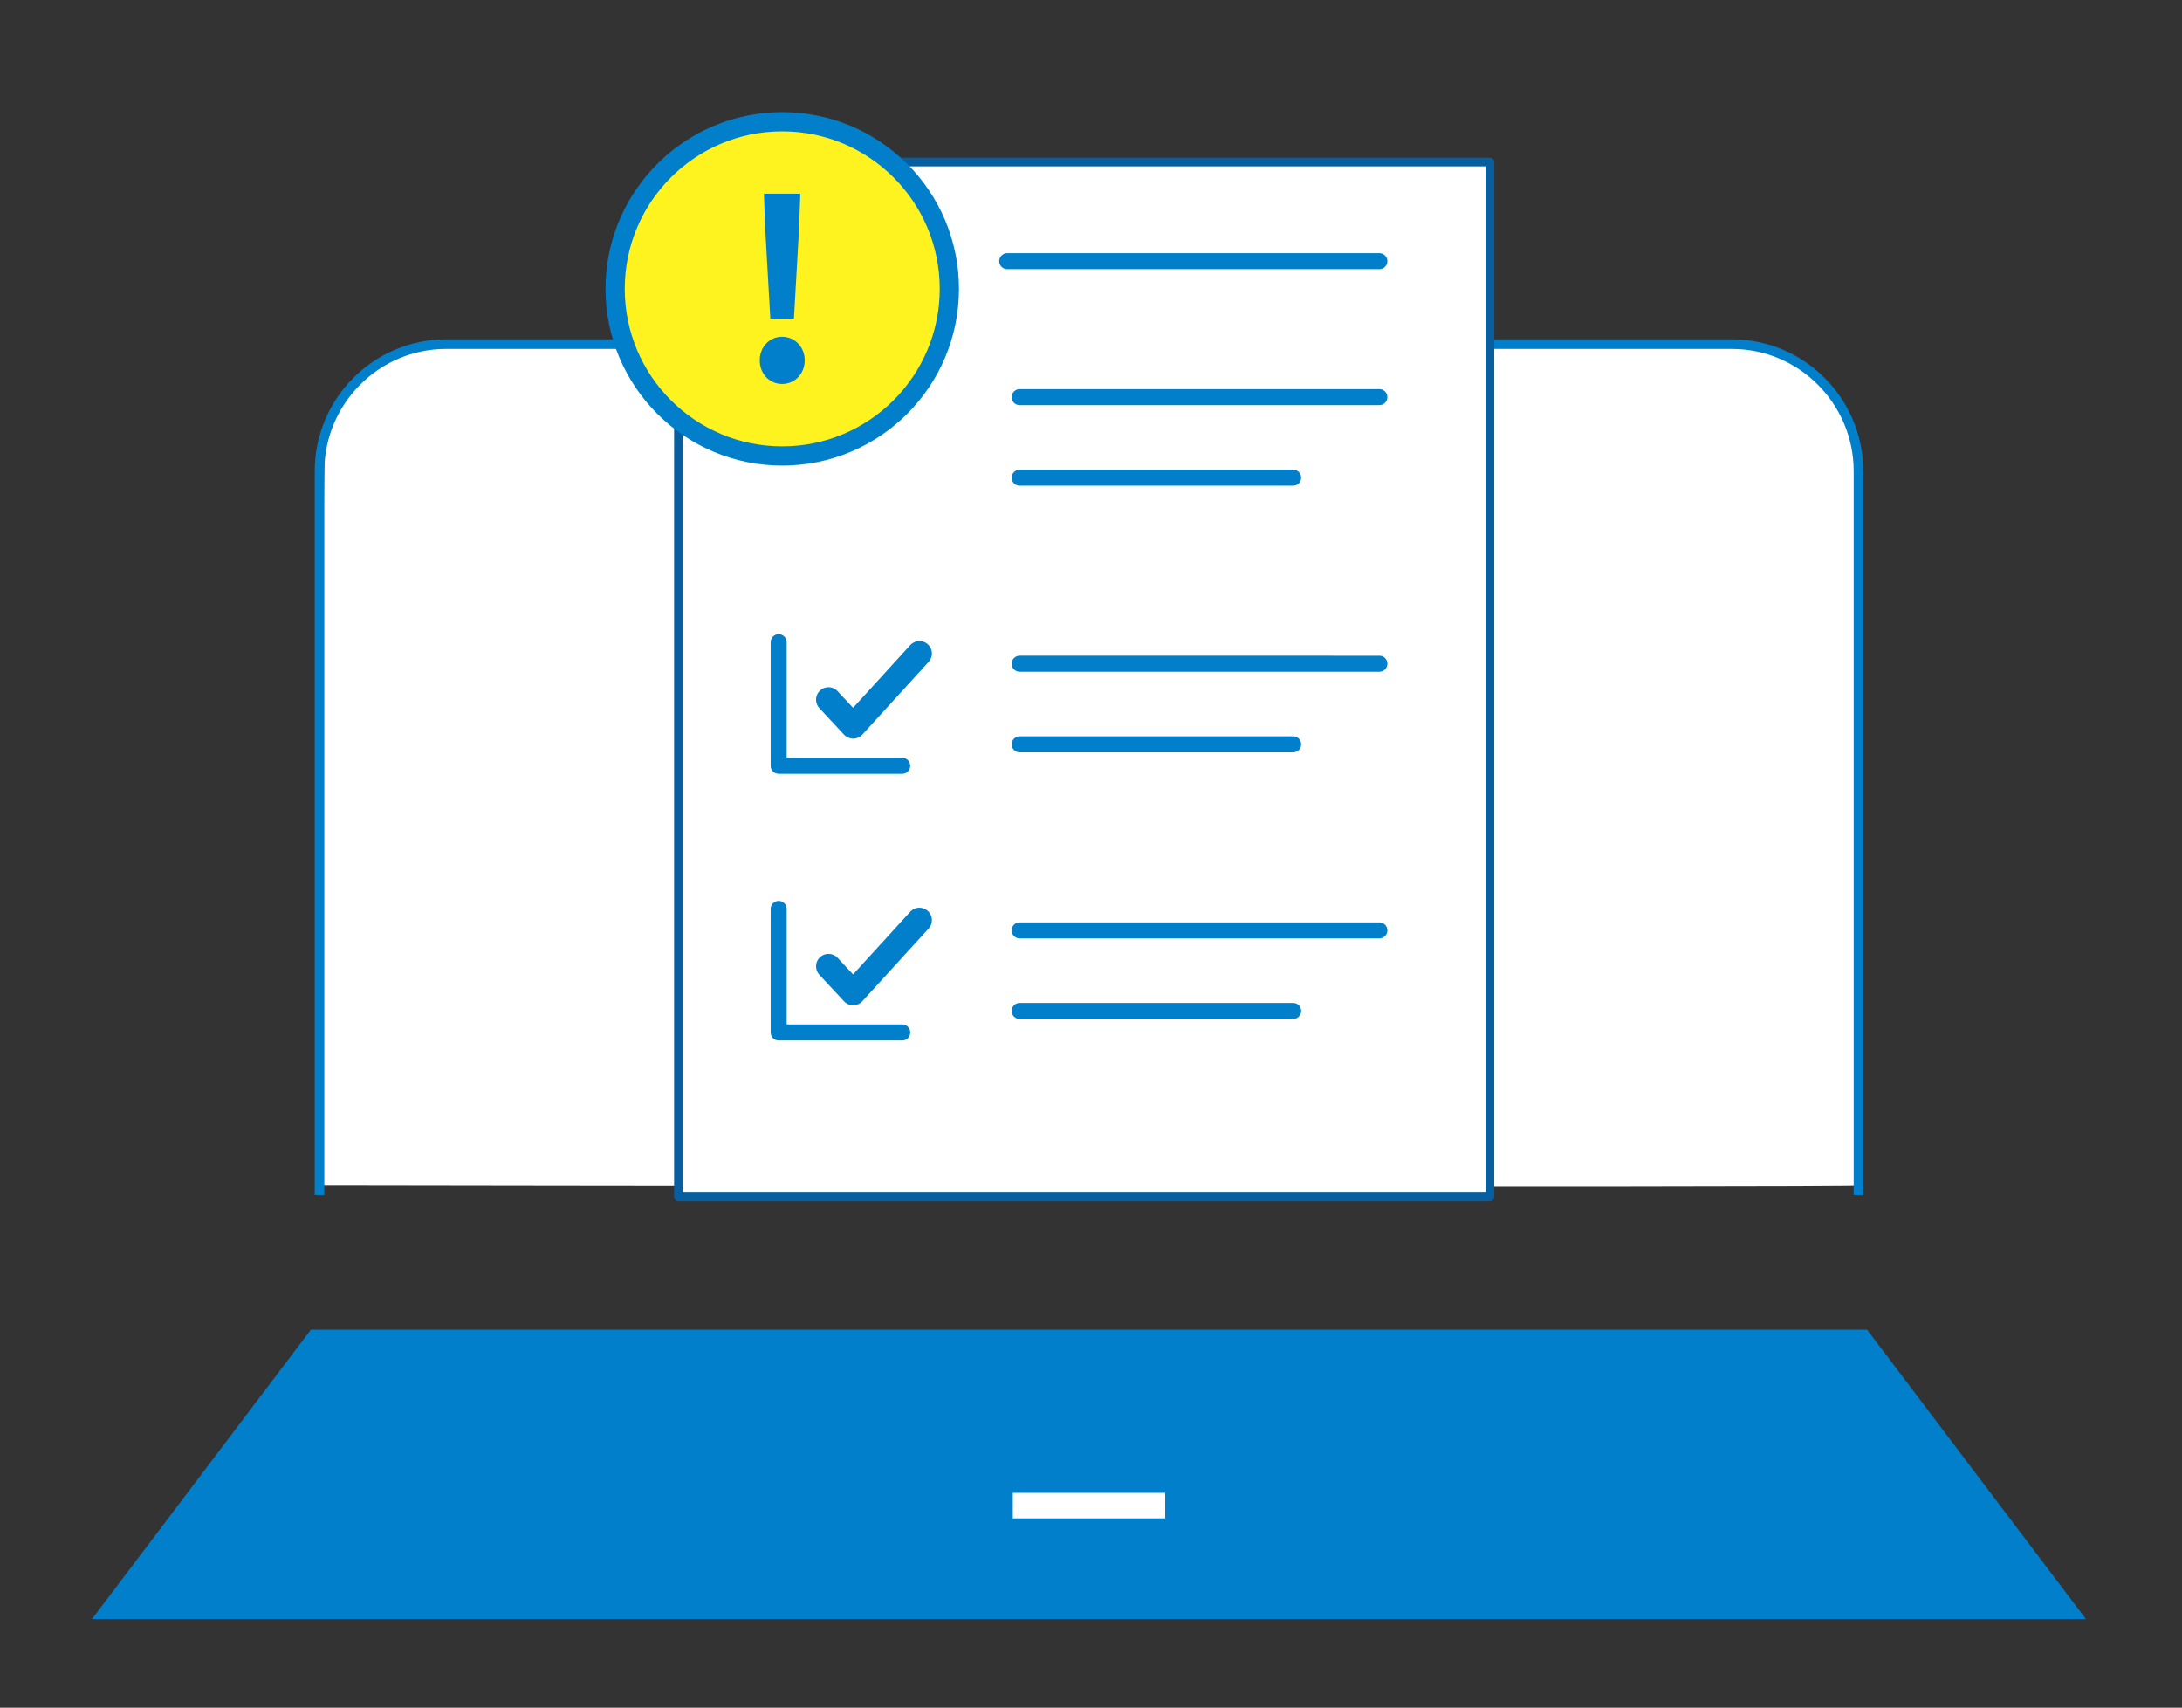 <?xml version="1.0" encoding="iso-8859-1"?>
<!-- Generator: Adobe Illustrator 16.0.0, SVG Export Plug-In . SVG Version: 6.00 Build 0)  -->
<!DOCTYPE svg PUBLIC "-//W3C//DTD SVG 1.1//EN" "http://www.w3.org/Graphics/SVG/1.1/DTD/svg11.dtd">
<svg version="1.1" id="&#x5716;&#x5C64;_1" xmlns="http://www.w3.org/2000/svg" xmlns:xlink="http://www.w3.org/1999/xlink" x="0px"
	 y="0px" width="227px" height="177.667px" viewBox="0 0 227 177.667" style="enable-background:new 0 0 227 177.667;"
	 xml:space="preserve">
<rect x="0" y="0" width="227" height="177.667" fill="#333333" stroke="none"/>
<path style="fill:#FFFFFF;" d="M33.5,123.333c0,0,160.25,0.25,160.25,0s-0.25-75.5-0.25-75.5s-3.25-11.5-10.75-11.75
	s-130-0.25-130-0.25s-18.75-2-19,11.5S33.5,123.333,33.5,123.333z"/>
<path style="fill:none;stroke:#017FCA;stroke-miterlimit:10;" d="M136.573,35.803h43.597c7.264,0,13.174,5.932,13.174,13.225v75.274
	"/>
<g>
	<path style="fill:none;stroke:#017FCA;stroke-miterlimit:10;" d="M33.24,124.302V49.027c0-7.293,5.907-13.225,13.17-13.225h45.724"
		/>
</g>
<g>
	<polygon style="fill:#017FCA;" points="129.213,138.337 194.236,138.337 217,168.432 9.576,168.432 32.342,138.337 94.682,138.337 
			"/>
</g>
<g>
	<rect x="105.365" y="155.316" style="fill:#FFFFFF;" width="15.851" height="2.652"/>
</g>
<polygon id="XMLID_40_" style="fill:#FFFFFF;" points="130.211,16.857 155,16.857 155,124.5 70.58,124.5 70.58,16.857 
	93.302,16.857 "/>
<path style="fill:#075F9F;" d="M155,124.951H70.58c-0.25,0-0.452-0.203-0.452-0.451V16.857c0-0.25,0.202-0.453,0.452-0.453H155
	c0.251,0,0.452,0.203,0.452,0.453V124.5C155.452,124.748,155.251,124.951,155,124.951z M71.034,124.044h83.515V17.311H71.034
	V124.044z"/>
<g id="XMLID_58_">
	<g id="XMLID_60_">
		<path id="XMLID_119_" style="fill:#017FCA;" d="M143.5,42.149h-37.424c-0.461,0-0.833-0.373-0.833-0.833
			c0-0.461,0.372-0.833,0.833-0.833H143.5c0.461,0,0.833,0.372,0.833,0.833C144.333,41.776,143.961,42.149,143.5,42.149z"/>
	</g>
	<g id="XMLID_59_">
		<path id="XMLID_118_" style="fill:#017FCA;" d="M134.531,50.53h-28.453c-0.461,0-0.835-0.372-0.835-0.833
			c0-0.46,0.374-0.833,0.835-0.833h28.453c0.461,0,0.836,0.373,0.836,0.833C135.367,50.156,134.992,50.53,134.531,50.53z"/>
	</g>
</g>
<g id="XMLID_53_">
	<g id="XMLID_55_">
		<path id="XMLID_116_" style="fill:#017FCA;" d="M143.5,69.889h-37.424c-0.461,0-0.833-0.372-0.833-0.833
			c0-0.459,0.372-0.832,0.833-0.832H143.5c0.461,0,0.833,0.373,0.833,0.832C144.333,69.517,143.961,69.889,143.5,69.889z"/>
	</g>
	<g id="XMLID_54_">
		<path id="XMLID_115_" style="fill:#017FCA;" d="M134.531,78.269h-28.453c-0.461,0-0.835-0.373-0.835-0.833
			c0-0.459,0.374-0.832,0.835-0.832h28.453c0.461,0,0.836,0.373,0.836,0.832C135.367,77.896,134.992,78.269,134.531,78.269z"/>
	</g>
</g>
<g id="XMLID_52_">
	<path id="XMLID_114_" style="fill:#017FCA;" d="M93.863,80.507H81.008c-0.46,0-0.835-0.372-0.835-0.831V66.817
		c0-0.46,0.375-0.833,0.835-0.833c0.459,0,0.831,0.373,0.831,0.833v12.024h12.024c0.461,0,0.833,0.373,0.833,0.832
		C94.696,80.134,94.324,80.507,93.863,80.507z"/>
</g>
<g id="XMLID_51_">
	<g>
		<path id="XMLID_2_" style="fill:#017FCA;" d="M88.76,76.384c-0.229,0-0.451-0.096-0.611-0.266l-2.568-2.759
			c-0.313-0.336-0.295-0.863,0.041-1.177c0.337-0.313,0.864-0.297,1.178,0.042l1.953,2.098l6.286-6.892
			c0.31-0.339,0.837-0.364,1.177-0.053c0.337,0.311,0.362,0.837,0.053,1.177l-6.893,7.561c-0.158,0.171-0.379,0.27-0.612,0.271
			C88.763,76.384,88.761,76.384,88.76,76.384z"/>
		<path style="fill:#017FCA;" d="M88.766,76.845H88.76c-0.357,0-0.704-0.15-0.947-0.41l-2.57-2.759
			c-0.486-0.521-0.458-1.345,0.063-1.831c0.241-0.225,0.556-0.347,0.884-0.347c0.36,0,0.704,0.151,0.947,0.412l1.612,1.73
			l5.947-6.52c0.246-0.269,0.594-0.424,0.956-0.424c0.326,0,0.634,0.122,0.873,0.339c0.257,0.232,0.405,0.552,0.423,0.896
			c0.015,0.347-0.105,0.678-0.338,0.933l-6.893,7.557C89.473,76.69,89.128,76.844,88.766,76.845L88.766,76.845z M86.189,72.422
			c-0.095,0-0.185,0.035-0.254,0.098c-0.15,0.14-0.156,0.375-0.018,0.524l2.57,2.76c0.071,0.075,0.169,0.118,0.271,0.118
			l0.006,0.462l-0.005-0.462c0.105,0,0.204-0.043,0.272-0.121l6.894-7.559c0.067-0.073,0.102-0.166,0.097-0.267
			c-0.003-0.099-0.047-0.19-0.121-0.257c-0.147-0.134-0.391-0.123-0.523,0.024l-6.623,7.261l-2.295-2.466
			C86.39,72.463,86.294,72.422,86.189,72.422z"/>
	</g>
</g>
<g id="XMLID_47_">
	<g id="XMLID_49_">
		<path id="XMLID_112_" style="fill:#017FCA;" d="M143.5,97.626h-37.424c-0.461,0-0.833-0.371-0.833-0.83
			c0-0.461,0.372-0.834,0.833-0.834H143.5c0.461,0,0.833,0.373,0.833,0.834C144.333,97.255,143.961,97.626,143.5,97.626z"/>
	</g>
	<g id="XMLID_48_">
		<path id="XMLID_111_" style="fill:#017FCA;" d="M134.531,106.009h-28.453c-0.461,0-0.835-0.373-0.835-0.834
			c0-0.459,0.374-0.834,0.835-0.834h28.453c0.461,0,0.836,0.375,0.836,0.834C135.367,105.636,134.992,106.009,134.531,106.009z"/>
	</g>
</g>
<g id="XMLID_46_">
	<path id="XMLID_110_" style="fill:#017FCA;" d="M93.863,108.248H81.008c-0.46,0-0.835-0.373-0.835-0.834V94.556
		c0-0.459,0.375-0.831,0.835-0.831c0.459,0,0.831,0.372,0.831,0.831v12.023h12.024c0.461,0,0.833,0.375,0.833,0.834
		C94.696,107.875,94.324,108.248,93.863,108.248z"/>
</g>
<g id="XMLID_45_">
	<g>
		<path id="XMLID_1_" style="fill:#017FCA;" d="M88.76,104.123c-0.229,0-0.451-0.096-0.611-0.265L85.58,101.1
			c-0.313-0.336-0.295-0.862,0.041-1.177c0.337-0.313,0.864-0.295,1.178,0.039l1.953,2.1l6.286-6.895
			c0.31-0.336,0.837-0.361,1.177-0.051c0.337,0.309,0.362,0.838,0.053,1.176l-6.893,7.56c-0.158,0.173-0.379,0.271-0.612,0.271
			C88.763,104.123,88.761,104.123,88.76,104.123z"/>
		<path style="fill:#017FCA;" d="M88.766,104.585H88.76c-0.357,0-0.704-0.15-0.947-0.41l-2.57-2.76
			c-0.235-0.254-0.359-0.584-0.346-0.932c0.013-0.345,0.157-0.665,0.409-0.898c0.241-0.225,0.556-0.349,0.884-0.349
			c0.36,0,0.704,0.149,0.947,0.41l1.612,1.729l5.947-6.52c0.246-0.268,0.594-0.421,0.956-0.421c0.326,0,0.634,0.119,0.873,0.338
			c0.257,0.231,0.405,0.552,0.423,0.896c0.015,0.349-0.105,0.68-0.338,0.934l-6.893,7.559
			C89.473,104.429,89.128,104.582,88.766,104.585L88.766,104.585z M86.189,100.16c-0.095,0-0.185,0.035-0.254,0.1
			c-0.071,0.068-0.114,0.16-0.117,0.26c-0.004,0.102,0.031,0.191,0.099,0.268l2.57,2.76c0.07,0.074,0.169,0.117,0.271,0.117
			l0.005,0.461l-0.003-0.461c0.104,0,0.202-0.045,0.271-0.121l6.893-7.561c0.068-0.072,0.103-0.168,0.097-0.268
			c-0.002-0.1-0.045-0.189-0.12-0.258c-0.146-0.133-0.391-0.123-0.523,0.023l-6.623,7.262l-2.296-2.467
			C86.39,100.201,86.294,100.16,86.189,100.16z"/>
	</g>
</g>
<g id="XMLID_43_">
	<path id="XMLID_108_" style="fill:#017FCA;" d="M143.5,28.005h-38.716c-0.461,0-0.833-0.375-0.833-0.834
		c0-0.46,0.372-0.833,0.833-0.833H143.5c0.461,0,0.833,0.373,0.833,0.833C144.333,27.63,143.961,28.005,143.5,28.005z"/>
</g>
<g id="XMLID_42_">
	<path id="XMLID_107_" style="fill:#017FCA;" d="M93.335,27.96H81.831c-0.436,0-0.789-0.353-0.789-0.789
		c0-0.435,0.354-0.788,0.789-0.788h11.504c0.436,0,0.789,0.354,0.789,0.788C94.122,27.607,93.771,27.96,93.335,27.96z"/>
</g>
<g>
	<circle style="fill:#FEF31F;" cx="81.087" cy="29.733" r="17.386"/>
	<g>
		<circle style="fill:none;stroke:#017FCA;stroke-width:2;stroke-miterlimit:10;" cx="81.379" cy="30.051" r="17.385"/>
	</g>
	<g>
		<path style="fill:#017FCA;" d="M79.039,37.493c0-1.381,0.997-2.455,2.328-2.455c1.33,0,2.351,1.074,2.351,2.455
			c0,1.382-1.021,2.456-2.351,2.456C80.036,39.949,79.039,38.875,79.039,37.493z M79.601,23.707l-0.127-3.555h3.785l-0.127,3.555
			l-0.536,9.438H80.14L79.601,23.707z"/>
	</g>
</g>
</svg>
